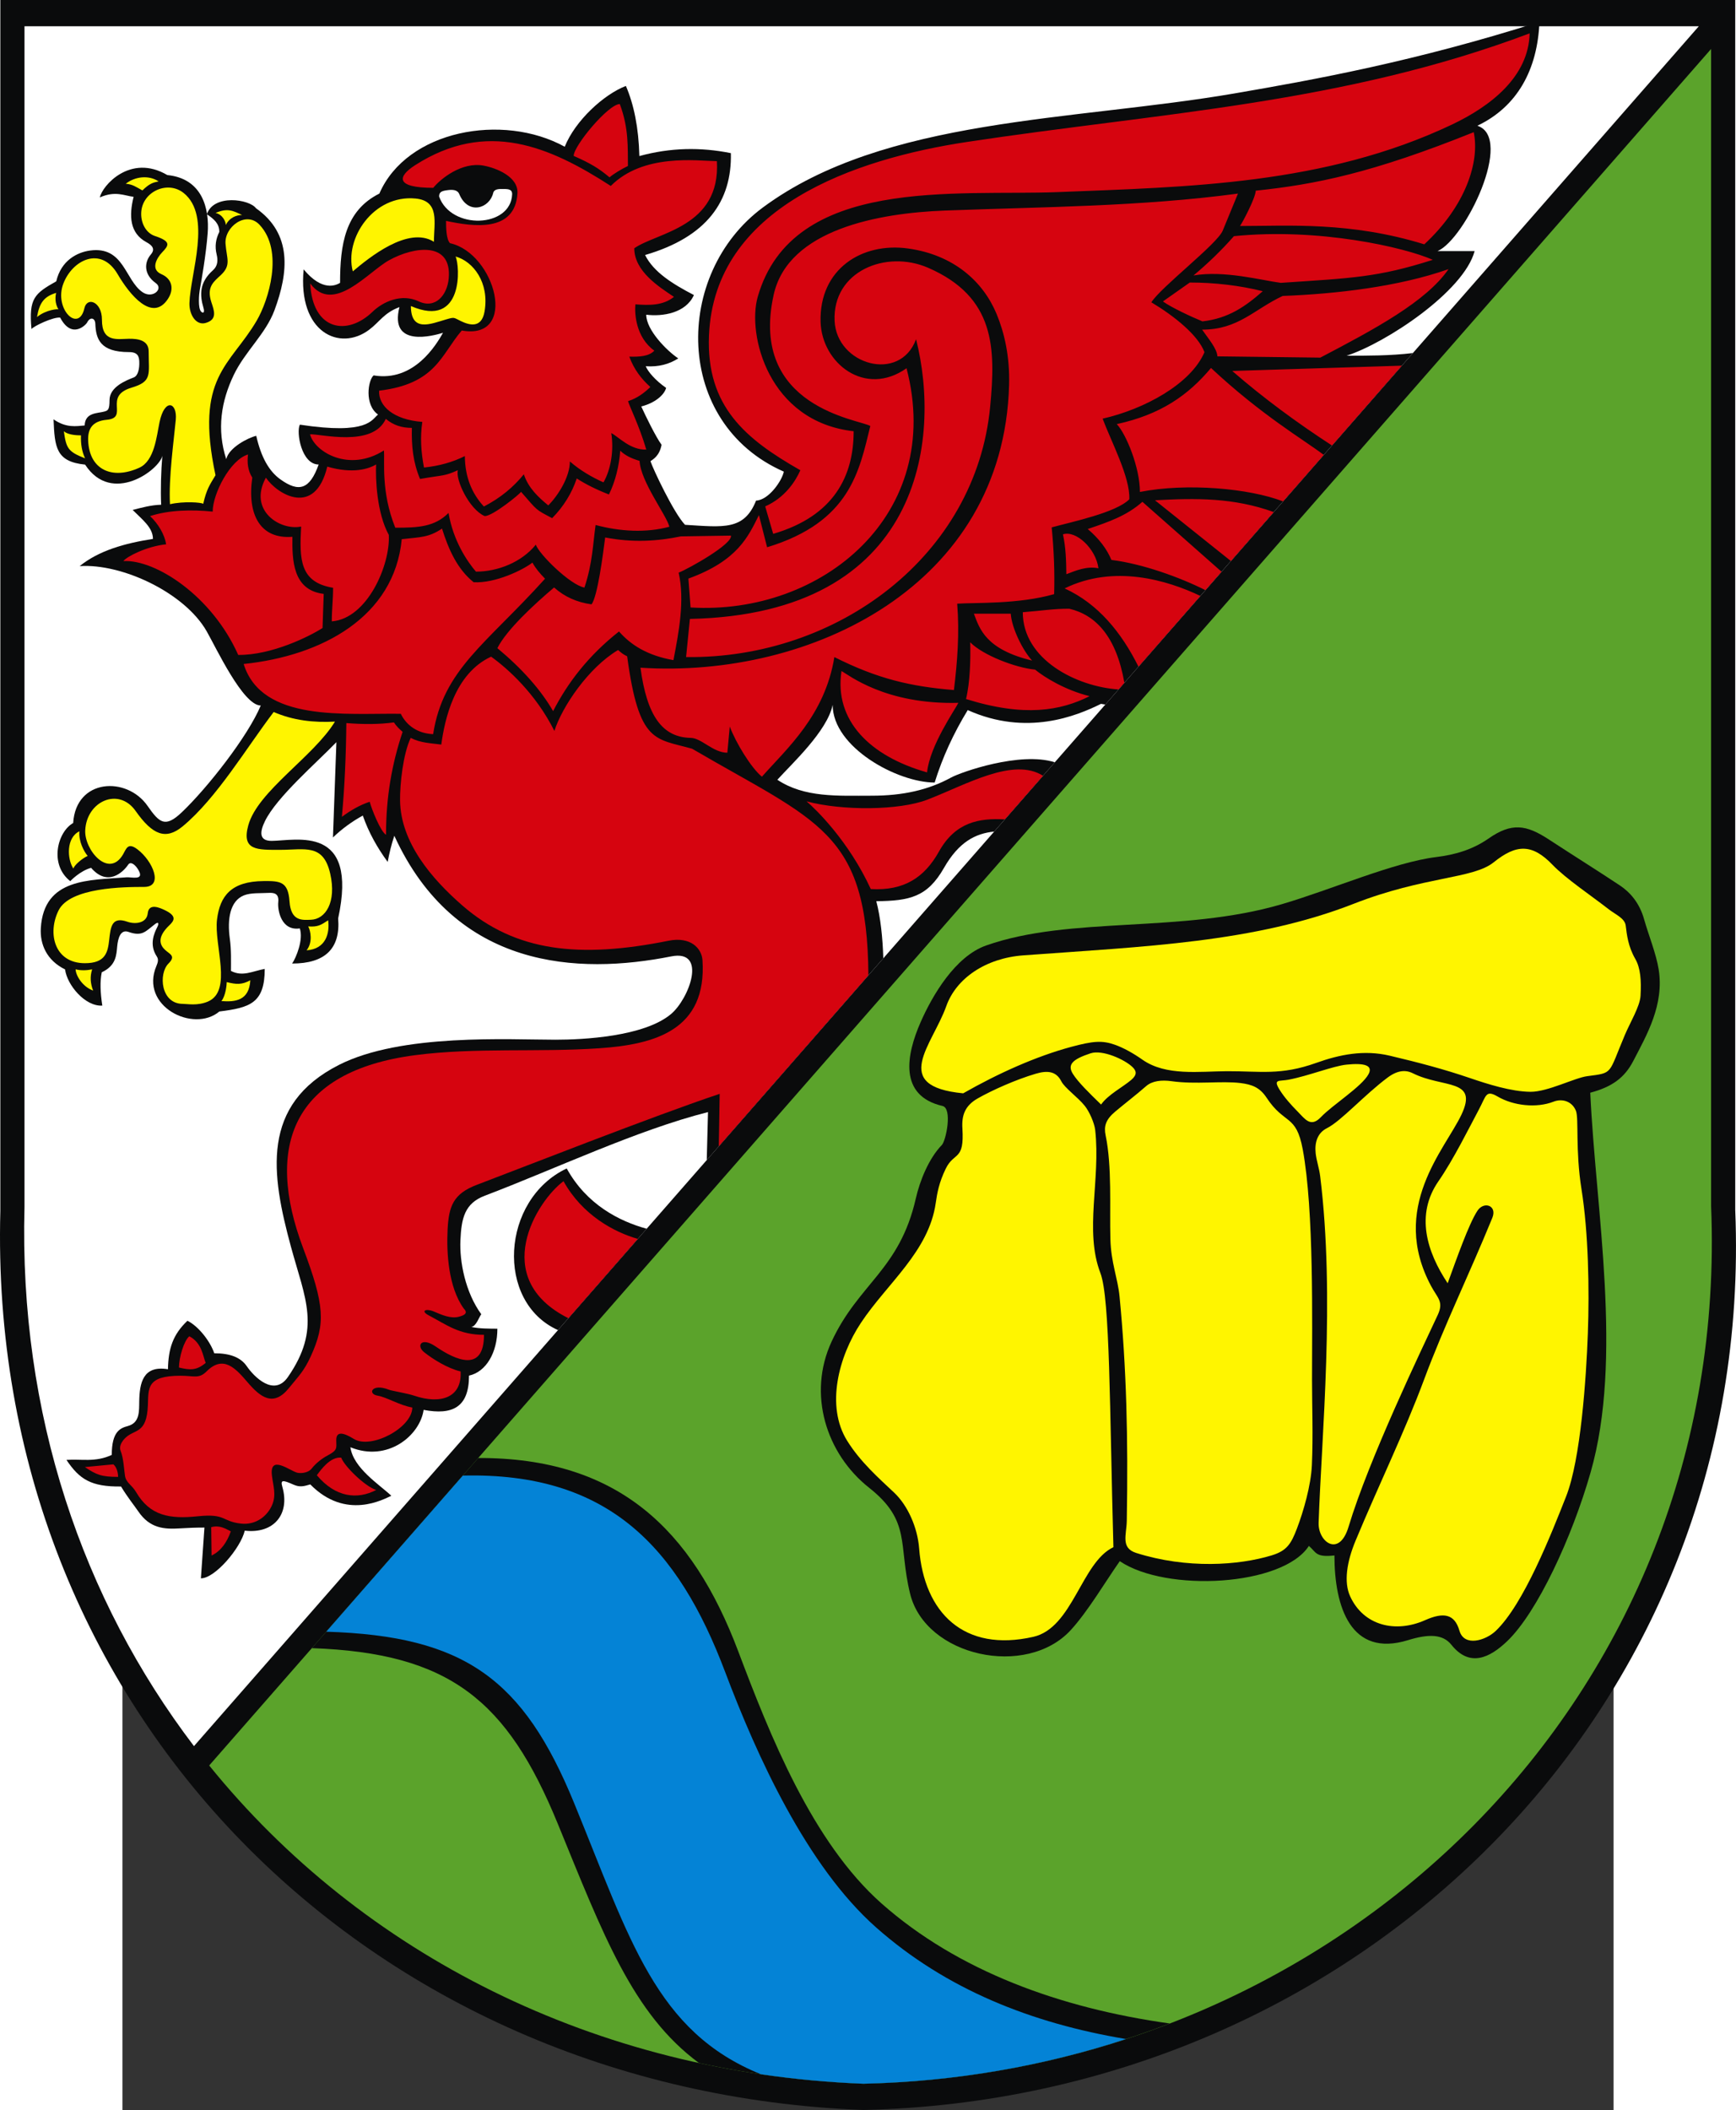 <?xml version="1.0" encoding="UTF-8" standalone="no"?>
<!-- Creator: CorelDRAW -->
<svg
   xmlns:dc="http://purl.org/dc/elements/1.1/"
   xmlns:cc="http://web.resource.org/cc/"
   xmlns:rdf="http://www.w3.org/1999/02/22-rdf-syntax-ns#"
   xmlns:svg="http://www.w3.org/2000/svg"
   xmlns="http://www.w3.org/2000/svg"
   xmlns:sodipodi="http://sodipodi.sourceforge.net/DTD/sodipodi-0.dtd"
   xmlns:inkscape="http://www.inkscape.org/namespaces/inkscape"
   xml:space="preserve"
   width="744"
   height="903.818"
   style="shape-rendering:geometricPrecision; text-rendering:geometricPrecision; image-rendering:optimizeQuality; fill-rule:evenodd; clip-rule:evenodd"
   viewBox="0 0 210 297"
   id="svg2"
   sodipodi:version="0.32"
   inkscape:version="0.45.1"
   sodipodi:docname="POL gmina Rąbino COA.svg"
   inkscape:output_extension="org.inkscape.output.svg.inkscape"
   sodipodi:docbase="C:\Users\Mistrz\Desktop"
   version="1.0"><rect x="0" y="0" width="210" height="297" fill="#333333" stroke="none"/><sodipodi:namedview
   inkscape:window-height="480"
   inkscape:window-width="640"
   inkscape:pageshadow="2"
   inkscape:pageopacity="0.0"
   guidetolerance="10.0"
   gridtolerance="10.0"
   objecttolerance="10.0"
   borderopacity="1.0"
   bordercolor="#666666"
   pagecolor="#ffffff"
   id="base" />
 <defs
   id="defs4">
  <style
   type="text/css"
   id="style6">
   
    .fil1 {fill:#00923F}
    .fil4 {fill:#0093DD}
    .fil0 {fill:#0A0B0C}
    .fil5 {fill:#DA251D}
    .fil3 {fill:#FFF500}
    .fil2 {fill:white}
   
  </style>
 </defs>
 <g
   id="Warstwa_x0020_1"
   transform="matrix(1.164,0,0,1.164,-17.209,-24.355)">
  <g
   id="_73163176">
   <path
   id="_73303504"
   class="fil0"
   d="M 0.014,20.924 L 209.915,20.924 L 209.915,167.243 C 212.403,228.114 163.925,274.734 104.41,276.075 C 44.627,273.774 -1.62,227.922 0.014,167.345 L 0.014,20.923 L 0.014,20.924 z "
   style="fill:#0a0b0c" />
   <path
   id="_73303432"
   class="fil1"
   d="M 206.996,26.845 L 206.996,166.778 C 209.415,226.132 162.286,271.592 104.427,272.899 C 72.025,271.649 43.718,257.194 25.282,234.415 L 206.996,26.845 L 206.996,26.845 z "
   style="fill:#5ba32b;fill-opacity:1" />
   <path
   id="_73303360"
   class="fil2"
   d="M 2.935,24.101 L 205.508,24.101 L 23.44,232.075 C 9.944,214.343 2.262,191.899 2.935,166.876 L 2.935,24.1 L 2.935,24.101 z "
   style="fill:#ffffff" />
   <path
   id="_73303288"
   class="fil0"
   d="M 135.452,209.709 C 133.715,212.18 131.619,215.748 129.534,218.028 C 124.165,223.898 111.935,221.253 110.081,213.63 C 108.626,207.65 110.241,204.873 105.122,200.829 C 99.919,196.719 97.648,189.493 100.587,183.155 C 103.849,176.121 108.809,174.5 110.778,165.836 C 111.264,163.696 112.354,160.998 113.922,159.387 C 114.431,158.863 115.229,154.946 114.001,154.663 C 108.681,153.427 109.614,148.491 111.36,144.522 C 112.786,141.28 115.545,136.574 119.282,135.257 C 129.518,131.651 142.89,133.832 155.058,130.263 C 161.082,128.496 168.597,125.196 173.75,124.562 C 175.945,124.291 178.094,123.701 180.059,122.329 C 182.864,120.371 184.626,120.652 187.33,122.415 C 190.44,124.443 193.393,126.292 195.958,127.995 C 197.223,128.835 198.342,130.135 198.89,132.089 C 199.41,133.942 200.352,136.248 200.654,138.157 C 201.333,142.44 199.217,146.074 197.57,149.242 C 196.508,151.284 194.966,152.371 192.376,153.061 C 193.032,167.277 196.366,185.172 192.416,198.979 C 190.164,206.851 185.973,215.873 182.346,219.363 C 180.198,221.428 177.773,222.571 175.578,219.823 C 174.539,218.523 172.84,218.486 170.327,219.26 C 163.406,221.392 161.424,215.244 161.424,209.017 C 159.113,209.274 159.24,208.635 158.333,207.864 C 155.176,212.742 141.084,213.507 135.452,209.709 L 135.452,209.709 z "
   style="fill:#0a0b0c" />
   <path
   id="_73303216"
   class="fil3"
   d="M 134.683,208.017 C 130.806,209.849 129.77,217.771 124.996,218.858 C 116.615,220.764 111.776,215.967 111.178,208.171 C 110.984,205.637 109.798,202.971 108.16,201.427 C 106.3,199.675 104.07,197.717 102.466,195.143 C 99.858,190.959 101.431,184.96 104.133,180.891 C 107.308,176.107 112.346,172.274 113.186,166.397 C 113.355,165.218 113.58,163.92 114.4,162.241 C 115.417,160.159 116.663,161.357 116.411,157.375 C 116.31,155.778 116.737,154.621 118.257,153.754 C 120.02,152.75 122.879,151.474 125.297,150.762 C 126.671,150.357 127.749,150.436 128.378,151.677 C 128.79,152.489 130.369,153.593 131.213,154.643 C 131.777,155.343 132.386,156.736 132.479,157.577 C 133.15,163.624 131.142,169.748 133.108,174.868 C 134.278,177.912 134.22,191.229 134.683,208.017 L 134.683,208.017 z M 133.191,154.491 C 131.758,153.103 130.398,151.773 129.777,150.78 C 129.084,149.671 129.714,149.018 131.935,148.291 C 133.342,147.831 136.036,149.03 136.996,149.962 C 137.465,150.417 137.589,150.867 136.851,151.503 C 135.838,152.375 134.043,153.28 133.191,154.491 z M 137.441,208.715 C 143.597,210.662 149.844,210.222 153.824,209.011 C 155.665,208.451 156.178,207.631 156.899,205.734 C 157.667,203.714 158.586,200.559 158.695,198.101 C 158.858,194.393 158.713,191.152 158.713,187.779 C 158.713,180.919 158.963,167.303 157.587,159.899 C 156.788,155.604 155.396,156.975 153.212,153.661 C 152.395,152.421 151.448,152.065 150.069,151.893 C 147.772,151.607 144.655,152.082 141.718,151.667 C 140.51,151.497 139.376,151.624 138.642,152.264 C 137.382,153.365 136.162,154.287 134.895,155.35 C 133.725,156.331 133.517,157.148 133.739,158.212 C 134.522,161.964 134.217,166.912 134.316,170.742 C 134.391,173.642 135.21,175.482 135.425,177.699 C 136.259,186.299 136.475,194.822 136.3,204.826 C 136.271,206.531 135.533,208.111 137.441,208.715 L 137.441,208.715 z M 154.814,152.743 C 155.378,153.643 156.206,154.566 156.943,155.308 C 157.862,156.234 158.539,157.32 159.783,156.016 C 161.2,154.53 164.726,152.331 165.544,150.826 C 166.138,149.732 165.007,149.446 162.882,149.666 C 161.228,149.838 158.338,151.013 155.891,151.483 C 154.724,151.707 153.947,151.357 154.814,152.743 L 154.814,152.743 z M 173.131,176.462 C 168.039,166.978 174.796,159.923 176.789,155.719 C 178.878,151.313 174.595,152.548 170.907,150.708 C 170.026,150.268 169.04,150.347 167.861,151.227 C 165.01,153.356 162.231,156.492 160.516,157.349 C 159.334,157.94 159.019,159.132 159.153,160.385 C 159.249,161.273 159.581,162.203 159.698,163.154 C 161.516,177.844 159.874,194.436 159.51,205.069 C 159.431,207.374 161.999,209.316 163.13,205.557 C 165.598,197.354 171.981,184.1 173.919,179.943 C 174.674,178.324 173.908,177.908 173.131,176.462 L 173.131,176.462 z M 175.124,176.1 C 172.59,172.3 171.209,167.807 174.007,163.768 C 175.825,161.143 177.741,157.266 178.909,155.078 C 179.807,153.395 179.72,152.679 181.188,153.533 C 183.083,154.635 185.861,154.95 187.939,154.142 C 188.989,153.734 190.188,154.099 190.644,155.255 C 191.009,156.18 190.563,160.021 191.315,164.727 C 192.152,169.962 192.281,176.838 192.084,182.186 C 191.889,187.469 191.235,197.377 189.45,201.892 C 187.688,206.351 184.331,214.928 180.928,218.153 C 179.719,219.3 177.126,220.111 176.548,218.116 C 175.958,216.077 174.624,215.853 172.4,216.841 C 168.806,218.438 164.946,217.509 163.323,213.956 C 162.542,212.249 162.91,209.803 163.985,207.223 C 166.848,200.349 169.892,194.135 172.286,187.707 C 174.711,181.193 177.714,175.072 180.527,168.191 C 181.139,166.693 179.509,166.143 178.725,167.336 C 177.671,168.94 176.194,173.171 175.124,176.1 L 175.124,176.1 z M 116.506,153.134 C 107.614,152.282 112.787,147.307 114.463,142.589 C 115.656,139.23 119.228,136.786 123.788,136.45 C 138.388,135.375 151.73,134.915 163.757,130.213 C 172.323,126.865 178.182,127.223 180.691,125.198 C 183.433,122.987 185.344,122.93 187.822,125.511 C 189.432,127.186 192.523,129.25 194.62,130.886 C 195.416,131.507 196.556,131.961 196.665,132.85 C 196.805,133.984 196.958,135.374 197.817,136.868 C 198.461,137.986 198.562,139.482 198.458,141.346 C 198.387,142.614 197.203,144.566 196.574,146.049 C 194.517,150.901 195.207,150.636 191.998,151.062 C 190.494,151.261 187.214,152.965 185.15,152.951 C 182.81,152.934 179.892,151.995 177.865,151.304 C 174.643,150.205 171.618,149.414 168.127,148.586 C 164.976,147.839 162.029,148.451 159.204,149.46 C 154.919,150.993 152.452,150.445 148.441,150.46 C 145.077,150.474 141.042,151.071 138.192,149.065 C 137.072,148.277 135.892,147.624 134.847,147.255 C 133.324,146.718 132.211,146.806 129.567,147.519 C 125.345,148.658 120.785,150.696 116.506,153.134 L 116.506,153.134 z "
   style="fill:#fff500" />
   <path
   id="_73303144"
   class="fil0"
   d="M 57.832,197.233 C 74.712,197.185 83.71,205.829 89.291,220.609 C 93.117,230.741 98.231,243.666 106.621,251.094 C 115.859,259.271 128.28,263.774 141.497,265.614 C 129.982,270.055 117.479,272.605 104.427,272.899 C 97.597,272.636 90.951,271.783 84.54,270.392 C 76.505,264.474 72.922,254.798 67.458,241.463 C 61.334,226.519 54.367,220.816 37.703,220.227 L 57.832,197.233 z "
   style="fill:#0a0b0c" />
   <path
   id="_73163464"
   class="fil4"
   d="M 55.97,199.36 C 73.544,198.928 81.998,207.986 87.709,223.112 C 91.535,233.244 97.572,246.565 105.963,253.992 C 114.415,261.474 124.769,265.586 136.215,267.496 C 126.193,270.773 115.508,272.649 104.427,272.899 C 100.222,272.737 96.087,272.35 92.032,271.754 C 79.306,266.6 76.226,255.531 69.434,238.959 C 63.297,223.983 56.2,218.746 39.443,218.239 L 55.97,199.36 L 55.97,199.36 z "
   style="fill:#0483d6;fill-opacity:1" />
   <path
   id="_73163392"
   class="fil0"
   d="M 186.228,23.571 C 171.199,28.347 159.047,30.551 149.333,32.221 C 129.829,35.574 107.01,35.112 92.278,46.008 C 81.426,54.034 81.455,72.092 94.807,77.957 C 94.582,79.063 92.973,81.398 91.449,81.458 C 90.004,85.081 87.508,84.671 82.856,84.386 C 81.498,82.986 78.973,77.621 78.672,76.694 C 78.95,76.48 79.751,76.104 80.015,74.708 C 79.331,73.786 78.082,71.229 77.558,70.076 C 79.161,69.67 80.328,68.725 80.567,67.83 C 79.285,66.947 78.365,65.869 78.099,65.212 C 79.672,65.319 80.953,64.953 82.035,64.264 C 80.651,63.341 78.159,60.825 78.159,58.98 C 80.112,59.223 82.942,58.806 83.928,56.603 C 81.37,55.272 79.042,53.831 78.021,51.762 C 85.516,49.573 88.532,45.232 88.4,39.443 C 84.757,38.704 81.07,38.766 77.329,39.796 C 77.24,36.361 76.669,33.571 75.697,31.316 C 73.011,32.353 69.57,35.507 68.298,38.667 C 60.789,34.538 49.186,36.674 45.87,44.333 C 41.718,46.408 41.117,50.517 41.117,55.13 C 40.614,55.423 38.983,56.233 36.71,53.499 C 35.98,61.146 41.082,63.459 44.628,60.805 C 45.918,59.84 46.407,58.772 48.301,58.06 C 47.04,63.034 52.433,61.508 53.572,61.17 C 52.785,62.552 50.101,67.143 45.174,66.319 C 44.494,66.91 44.041,69.87 45.71,71.054 C 44.931,71.65 44.557,73.539 36.249,72.276 C 35.787,73.198 36.45,77.095 38.525,77.095 C 37.452,80.118 36.132,80.501 33.883,78.882 C 32.516,77.899 31.561,76.21 30.976,73.626 C 29.98,73.856 27.646,75.066 27.345,76.45 C 26.179,72.841 26.729,69.441 28.262,66.249 C 29.626,63.412 32.123,61.294 33.18,58.443 C 34.891,53.831 35.332,49.195 30.943,46.105 C 30.148,45.008 25.82,44.362 25.003,46.83 C 25.854,47.41 26.518,47.959 26.505,48.973 C 26.09,49.809 25.934,50.684 26.186,51.704 C 26.362,52.416 26.312,53.094 25.735,53.607 C 24.094,55.063 24.124,56.578 24.588,58.145 C 24.761,58.73 24.557,58.846 24.318,58.618 C 23.881,58.202 24.071,56.384 24.133,56.038 C 24.348,54.85 24.887,51.797 25.096,49.151 C 25.334,46.128 24.44,42.511 20.216,42.093 C 15.73,39.453 12.326,43.406 12.055,44.794 C 13.94,43.967 15.018,44.593 16.137,44.725 C 15.565,47.023 15.661,49.109 17.677,50.203 C 18.355,50.571 18.805,51.019 18.227,51.691 C 17.408,52.644 17.348,54.114 18.819,55.157 C 19.788,55.844 18.441,57.104 17.208,56.251 C 15.082,54.781 14.969,50.672 10.876,51.218 C 9.346,51.422 7.37,52.393 6.779,54.943 C 4.146,56.423 3.438,57.006 3.781,60.716 C 4.064,60.352 6.424,59.228 7.254,59.332 C 8.692,62.048 10.412,60.127 10.497,59.952 C 10.876,59.176 11.479,59.367 11.506,60.079 C 11.578,61.911 12.083,63.504 15.587,63.501 C 16.624,63.5 16.796,64.003 16.823,64.652 C 16.858,65.509 16.671,66.365 16.16,66.564 C 15.249,66.92 13.224,67.698 13.224,69.312 C 13.224,70.465 13.038,70.563 12.616,70.685 C 11.773,70.927 10.267,70.779 10.216,72.374 C 9.199,72.457 7.995,72.703 6.45,71.632 C 6.588,75.045 6.756,76.752 10.269,77.108 C 13.49,82.055 19.267,77.729 19.613,76.037 C 19.454,77.929 19.391,80.145 19.469,81.959 C 18.235,81.993 17.095,82.316 16.019,82.588 C 17.172,83.741 18.477,84.707 18.477,86.091 C 15.054,86.62 11.925,87.507 9.61,89.382 C 14.723,89.042 22.293,92.585 24.967,97.243 C 26.11,99.235 29.375,106.239 31.521,106.239 C 29.971,109.958 25.067,116.208 21.962,119.155 C 19.95,121.065 19.255,120.43 17.821,118.372 C 15.317,114.776 9.159,115.045 8.825,120.448 C 6.929,121.505 5.891,125.465 8.479,127.482 C 8.437,127.504 9.633,126.233 10.996,125.867 C 13,128.189 14.867,126.397 15.482,125.483 C 15.792,125.023 16.394,125.524 16.76,126.202 C 17.421,127.427 15.878,126.962 15.265,127.013 C 10.8,127.381 5.291,127.072 4.912,133.14 C 4.788,135.119 5.631,137.066 7.845,138.15 C 8.082,140.035 10.279,142.661 12.351,142.527 C 12.107,140.961 12.055,139.587 12.285,138.496 C 14.044,137.681 14.053,136.38 14.153,135.355 C 14.248,134.379 14.551,133.274 15.519,133.616 C 17.178,134.202 17.576,133.559 18.712,132.683 C 19.206,132.301 19.185,132.668 19.015,133.001 C 18.623,133.769 17.988,135.149 18.949,136.594 C 19.183,136.947 19.072,137.32 18.894,137.738 C 16.835,142.592 23.365,145.883 26.513,143.239 C 30.203,142.777 32.002,142.24 32.002,138.089 C 30.501,138.364 29.335,139.07 27.917,138.333 C 27.917,137.198 27.966,135.787 27.778,134.436 C 27.45,132.072 27.793,129.867 29.495,129.192 C 30.334,128.859 31.544,128.953 32.448,128.899 C 33.106,128.86 33.749,128.95 33.639,129.998 C 33.532,131.007 34.006,133.524 36.243,133.192 C 36.703,134.537 35.807,136.721 35.318,137.44 C 39.263,137.44 41.184,135.67 40.886,131.98 C 43.361,120.562 35.806,122.585 32.846,122.606 C 31.296,122.616 31.395,121.52 32.024,120.231 C 33.456,117.297 38.263,113.175 40.672,110.671 C 40.533,114.559 40.395,118.385 40.256,122.194 C 41.342,121.154 42.546,120.271 43.868,119.548 C 44.577,121.584 45.614,123.432 46.877,125.152 C 47.075,124.098 47.324,123.043 47.681,121.989 C 55.101,138.18 69.96,138.803 81.178,136.577 C 85.598,135.701 83.357,141.707 81.154,143.552 C 77.885,146.289 70.489,146.652 67.18,146.652 C 61.561,146.652 48.531,145.868 40.987,149.694 C 31.477,154.516 32.784,162.902 35.175,171.692 C 36.887,177.99 38.867,181.57 34.807,187.439 C 33.112,189.888 30.689,187.385 29.831,186.136 C 29.095,185.063 27.811,184.568 25.894,184.568 C 25.432,183.184 24.037,181.328 22.653,180.636 C 20.876,182.318 20.342,184.013 20.293,186.501 C 17.256,185.995 16.863,188.178 16.818,190.352 C 16.793,191.553 16.915,192.967 15.443,193.367 C 14.533,193.614 13.494,194.005 13.494,196.859 C 11.489,197.79 9.796,197.327 8.012,197.463 C 9.589,199.813 10.997,200.725 14.614,200.68 C 15.441,202.036 16.201,202.954 16.707,203.696 C 18.09,205.727 19.795,205.869 21.753,205.743 C 22.709,205.682 23.638,205.645 24.707,205.645 L 24.279,211.785 C 25.988,211.796 29.11,208.088 29.584,206.018 C 33.095,206.431 35.079,204.031 34.135,200.732 C 33.879,199.839 34.181,199.88 35.489,200.457 C 36.257,200.796 36.726,200.655 37.514,200.428 C 41.827,204.815 46.411,202.202 47.318,201.801 C 45.85,200.417 42.731,198.469 42.365,195.932 C 46.874,197.771 50.782,194.511 51.226,191.414 C 54.686,192.067 56.718,191.133 56.717,187.272 C 58.793,186.82 60.15,184.473 60.15,181.599 C 59.095,181.586 58.04,181.607 56.985,181.385 C 57.612,181.321 57.97,180.081 58.204,179.854 C 56.264,177.182 55.561,173.488 55.678,170.909 C 55.798,168.244 56.179,166.443 58.634,165.513 C 66.975,162.353 77.061,157.564 85.632,155.404 L 85.481,161.208 L 106.842,136.807 C 106.769,134.395 106.518,131.892 105.995,129.904 C 110.015,129.852 112.157,129.421 114.176,125.886 C 115.968,122.75 117.975,121.708 120.259,121.481 L 127.593,113.104 C 123.393,111.763 116.215,114.307 115.065,114.937 C 112.288,116.458 109.209,117.145 105.426,117.145 C 101.317,117.145 97.293,117.396 94.023,115.216 C 95.766,113.288 100.053,109.35 100.716,106.164 C 100.716,111.279 108.528,115.552 113.056,115.552 C 114.014,112.475 115.336,109.614 117.057,106.792 C 124.181,109.988 130.226,107.502 133.181,106.037 L 133.705,106.122 L 170.914,63.618 C 168.168,63.949 165.262,63.938 162.9,63.938 C 167.636,62.406 177.073,56.189 178.386,51.285 L 173.905,51.285 C 177.239,49.854 183.185,37.57 178.716,36.129 C 183.559,33.822 185.997,29.337 186.228,23.571 L 186.228,23.571 z M 78.213,169.51 C 74.895,168.602 70.943,166.585 68.538,162.22 C 60.586,165.98 59.877,178.362 67.484,181.766 L 78.213,169.51 z "
   style="fill:#0a0b0c" />
   <path
   id="_73163320"
   class="fil2"
   d="M 53.102,44.698 C 54.556,48.755 61.776,48.482 61.935,44.422 C 61.963,43.696 61.236,43.793 60.731,43.78 C 60.331,43.769 59.754,43.789 59.647,44.248 C 59.212,46.119 56.622,46.986 55.537,44.392 C 55.301,43.829 54.646,43.848 54.11,43.92 C 53.478,44.006 53.081,44.109 53.102,44.698 z "
   style="fill:#ffffff" />
   <path
   id="_73163248"
   class="fil5"
   d="M 37.503,55.199 C 40.32,58.98 44.489,53.81 47.034,52.4 C 50.151,50.674 54.66,50.138 54.263,54.584 C 54.083,56.611 52.656,58.323 50.619,57.363 C 48.545,56.385 46.319,57.394 45.037,58.633 C 41.993,61.578 37.79,60.92 37.503,55.199 L 37.503,55.199 z M 69.38,39.777 C 69.38,38.547 73.578,33.507 74.962,33.507 C 76.076,36.482 75.907,38.819 75.945,40.995 C 75.201,41.339 74.065,42.041 73.721,42.371 C 72.422,41.28 71.424,40.676 69.38,39.777 L 69.38,39.777 z M 45.841,68.167 C 45.751,70.048 47.613,71.68 51.068,71.943 C 50.797,73.734 50.905,75.579 51.271,77.46 C 53.101,77.271 54.748,76.809 56.214,76.075 C 56.231,78.577 57.043,80.582 58.516,82.174 C 60.572,81.111 62.113,79.798 63.35,78.279 C 63.903,79.959 65.15,81.087 66.306,82.039 C 67.536,80.808 68.921,78.57 68.921,76.725 C 70.152,77.801 71.603,78.64 72.987,79.255 C 73.899,77.663 74.257,75.34 73.927,73.292 C 74.78,73.713 76.217,75.359 78.166,75.291 C 77.331,72.44 76.087,69.96 75.961,69.432 C 77.077,69.078 77.909,68.44 78.661,67.722 C 77.564,66.746 76.665,65.572 76.113,64.05 C 77.328,64.084 78.474,64.026 79.141,63.329 C 76.869,61.696 76.742,58.785 76.847,57.728 C 78.534,57.853 80.193,57.886 81.515,56.822 C 79.67,55.592 76.713,53.713 76.713,50.945 C 79.47,49.015 87.178,48.404 86.708,40.412 C 84.254,40.374 77.809,39.451 73.869,43.41 C 66.438,38.612 58.859,35.359 50.202,40.895 C 48.072,42.257 47.745,43.637 52.394,43.637 C 53.259,42.556 55.842,40.466 58.474,40.95 C 60.026,41.236 62.699,42.29 62.578,44.305 C 62.29,49.068 57.223,48.333 53.94,47.635 C 53.94,48.404 53.956,49.869 54.417,50.33 C 57.173,50.945 59.253,53.892 59.782,56.533 C 60.311,59.173 59.29,61.506 55.842,60.891 C 53.313,63.827 52.74,67.344 45.841,68.167 z M 29.981,75.884 C 29.859,76.864 29.946,77.809 30.494,78.677 C 29.852,83.205 31.491,86.147 35.35,85.835 C 35.32,88.608 35.358,92.294 39.138,92.741 L 38.996,96.865 C 37.452,97.86 32.864,100.161 28.794,100.121 C 25.627,92.995 18.812,88.569 14.899,88.772 C 15.269,88.248 17.699,86.987 20.072,86.745 C 19.895,85.579 19.131,84.27 18.128,83.334 C 20.417,82.587 23.193,82.531 25.705,82.79 C 25.705,80.637 27.829,76.499 29.981,75.884 L 29.981,75.884 z M 45.477,77.086 C 45.395,78.82 45.557,82.971 47.014,85.609 C 47.207,89.257 44.402,95.729 40.116,96.065 C 40.116,94.527 40.271,93.538 40.271,92.001 C 36.218,91.34 36.196,88.553 36.405,84.597 C 33.89,85.121 29.957,82.681 32.142,78.687 C 33.523,80.724 38.095,83.488 39.568,77.349 C 42.636,78.248 44.574,77.638 45.477,77.086 z M 37.479,73.443 C 38.645,73.354 45.078,75.081 46.648,71.574 C 47.571,72.343 48.574,72.666 49.804,72.666 C 49.753,74.846 49.936,76.791 50.791,78.842 C 53.769,78.324 53.7,78.531 55.373,77.781 C 55.046,78.87 56.697,82.468 58.593,83.325 C 59.479,83.43 62.956,80.601 63.011,80.395 C 65.096,82.783 64.717,82.484 66.775,83.584 C 68.156,82.178 69.149,80.578 69.754,78.784 C 70.857,79.494 72.154,80.139 73.646,80.719 C 74.419,79.153 74.887,77.251 75.013,75.426 C 75.628,76 76.276,76.332 77.352,76.657 C 77.488,79.178 80.608,83.215 80.961,84.62 C 78.153,85.383 74.971,85.199 72.034,84.409 C 71.697,86.752 71.679,88.966 70.684,91.976 C 68.962,91.67 65.179,87.924 64.8,86.788 C 63.063,88.941 60.152,90.05 57.557,90.05 C 56.503,88.824 54.806,86.321 54.241,82.952 C 52.55,84.643 50.564,84.738 47.796,84.738 C 46.027,80.337 46.548,76.645 46.421,75.394 C 42.212,78.073 38.045,75.582 37.479,73.443 L 37.479,73.443 z M 73.191,85.917 C 72.912,88.106 72.266,93.043 71.544,94.005 C 69.77,93.764 68.259,93.083 67.012,91.964 C 64.614,93.993 61.255,97.089 60.148,99.302 C 63.2,101.84 65.424,104.378 66.893,106.916 C 68.669,103.466 71.155,100.209 74.864,97.286 C 76.29,98.902 78.266,100.189 81.451,100.751 C 82.101,97.378 82.839,93.544 82.083,90.172 C 83.314,89.682 88.631,86.711 88.407,85.693 L 82.343,85.787 C 79.522,86.369 76.537,86.566 73.191,85.917 z M 48.581,86.121 C 47.674,95.538 38.911,100.233 29.451,101.218 C 31.652,108.288 41.81,107.147 48.462,107.24 C 49.155,108.655 50.507,109.62 52.376,109.702 C 53.603,101.85 58.773,98.832 65.917,90.905 C 65.297,90.269 64.778,89.667 64.389,88.955 C 63.275,89.831 59.908,91.478 57.279,91.331 C 55.319,89.762 54.258,87.412 53.45,84.845 C 51.862,85.913 50.897,85.871 48.581,86.121 L 48.581,86.121 z M 41.875,108.362 C 41.839,112.191 41.679,115.978 41.336,119.704 C 42.41,118.902 43.526,118.267 44.703,117.876 C 44.917,118.736 46.053,121.561 46.677,121.865 C 46.677,117.254 47.392,113.298 48.683,109.425 C 48.293,109.082 47.917,108.726 47.631,108.28 C 45.875,108.526 43.937,108.528 41.875,108.362 z M 10.241,198.33 L 13.689,198.001 C 14.084,198.33 14.26,198.989 14.26,199.517 C 12.218,199.517 11.625,199.253 10.241,198.33 z M 25.526,205.599 C 26.573,205.307 27.298,205.812 27.898,206.105 C 27.437,207.422 26.691,208.499 25.57,209.026 L 25.526,205.599 z M 38.307,199.318 C 40.572,202.02 43.225,202.284 45.49,201.098 C 44.15,200.688 41.646,198.243 41.251,197.189 C 39.919,197.064 38.798,198.659 38.307,199.318 z M 21.622,186.293 C 21.635,185.042 22.231,183.046 22.877,182.513 C 24.417,183.312 24.527,184.953 24.86,185.734 C 23.74,186.657 23.006,186.623 21.622,186.293 L 21.622,186.293 z M 77.139,170.737 C 74.254,169.918 70.417,167.841 68.152,163.761 C 64.935,166.123 59.079,175.484 68.741,180.33 L 77.139,170.737 L 77.139,170.737 z M 74.758,99.526 C 71.164,101.652 67.971,106.401 67.047,109.312 C 64.794,104.806 61.401,101.768 59.392,100.332 C 54.957,102.375 53.772,107.964 53.363,110.961 C 52.13,110.788 50.897,110.788 49.663,110.153 C 48.741,112.082 48.349,115.748 48.375,117.723 C 48.441,122.821 52.228,127.213 55.911,130.42 C 62.357,136.033 70.108,136.843 80.852,134.685 C 83.546,134.144 84.871,135.617 84.964,137.029 C 85.525,145.516 79.155,147.226 72.488,147.685 C 65.07,148.196 57.526,147.564 50.196,148.521 C 35.34,150.462 32.005,159.524 36.642,171.834 C 39.249,178.755 39.384,180.975 37.572,184.936 C 36.727,186.782 36.09,187.333 34.928,188.776 C 33.031,191.131 31.44,189.843 29.935,188.087 C 28.461,186.367 26.989,184.737 24.96,186.766 C 24.038,187.688 23.458,187.285 21.798,187.285 C 17.683,187.285 17.941,188.812 17.865,190.835 C 17.729,194.44 16.207,193.674 15.065,194.874 C 14.581,195.382 14.391,195.93 14.557,196.348 C 14.945,197.326 14.967,198.61 15.098,199.403 C 15.239,200.249 15.935,200.496 16.435,201.352 C 18.116,204.234 20.508,204.634 23.892,204.281 C 27.343,203.922 26.752,204.895 29.127,205.165 C 30.929,205.37 32.337,204.256 32.908,202.886 C 33.421,201.655 33.019,200.596 32.871,199.354 C 32.564,196.765 35.018,198.769 35.922,199.008 C 36.272,199.101 37.23,199.096 37.696,198.494 C 38.191,197.855 38.972,197.262 39.598,196.932 C 40.838,196.279 40.669,196.057 40.655,195.094 C 40.639,193.905 41.595,194.196 42.784,194.929 C 44.867,196.211 49.837,193.591 49.858,191.13 C 48.297,190.858 46.757,189.875 45.655,189.694 C 44.393,189.486 44.974,188.154 47.031,188.979 C 47.366,189.113 49.208,189.402 50.111,189.706 C 53.202,190.749 55.885,189.997 55.7,186.766 C 54.098,186.383 52.343,185.275 51.299,184.449 C 50.296,183.656 50.939,182.55 52.688,183.753 C 55.091,185.405 58.529,186.95 58.529,182.339 C 55.52,182.339 54.008,181.124 51.85,179.987 C 50.797,179.433 51.522,179.13 52.415,179.501 C 53.394,179.909 54.48,180.42 55.495,180.152 C 56.242,179.954 56.614,179.686 56.069,179.142 C 54.225,176.56 53.984,172.446 54.126,169.627 C 54.268,166.808 54.793,165.284 57.676,164.195 C 62.549,162.353 79.261,155.786 87.047,153.198 L 86.939,159.542 L 105.037,138.869 C 104.928,121.424 98.89,120.333 83.71,111.465 C 79.237,110.199 77.279,110.889 75.85,100.287 C 75.427,100.092 75.076,99.825 74.758,99.526 L 74.758,99.526 z M 185.042,24.958 C 162.405,33.478 140.43,34.536 116.957,38.09 C 103.477,40.131 86.385,45.896 85.75,61.513 C 85.401,70.096 90.205,74.032 96.807,77.789 C 96.204,79.149 94.926,81.114 92.552,82.159 L 93.52,85.481 C 100.901,83.321 103.255,78.464 103.255,73.071 C 92.934,71.917 90.342,61.371 91.651,56.812 C 95.856,42.164 115.677,44.644 128.026,44.15 C 143.62,43.527 160.244,43.276 175.61,36.003 C 180.325,33.771 184.914,30.215 185.042,24.958 L 185.042,24.958 z M 178.277,36.906 C 166.091,41.815 159.111,43.237 151.904,43.98 C 151.874,44.872 150.29,47.854 149.998,48.254 C 155.862,48.254 163.326,47.701 172.297,50.469 C 177.313,45.824 179.025,40.465 178.277,36.906 L 178.277,36.906 z M 152.751,56.139 C 150.693,57.947 148.633,59.428 145.455,59.786 C 144.166,59.261 141.643,58.086 140.674,57.374 L 143.925,55.088 C 146.923,55.088 149.984,55.447 152.751,56.139 L 152.751,56.139 z M 149.753,44.333 C 137.977,45.911 126.184,45.936 114.274,46.386 C 106.402,46.684 95.329,48.618 93.573,56.589 C 90.569,70.233 104.037,71.654 105.271,72.439 C 103.934,77.859 102.862,84.042 92.782,87.102 L 91.794,83.214 C 90.492,85.817 89.233,88.718 83.26,90.891 L 83.524,94.384 C 99.421,95.336 114.267,83.142 109.653,65.454 C 104.636,68.993 99.388,64.842 99.253,59.833 C 99.082,53.478 104.236,50.191 109.846,50.974 C 115.324,51.739 118.906,54.932 120.55,58.894 C 121.467,61.102 122.161,63.967 122.061,67.497 C 121.374,91.812 97.993,102.996 77.46,101.666 C 78.243,107.477 80.094,110.09 83.549,110.153 C 84.851,110.177 86.252,111.947 87.972,111.947 L 88.268,108.783 C 88.981,110.716 90.876,113.817 92.156,114.846 C 95.173,111.438 99.776,107.443 100.921,100.381 C 106.141,103.007 110.15,103.941 115.386,104.368 C 115.804,100.957 116.068,97.508 115.782,93.923 C 117.922,93.781 123.234,94.004 127.512,92.769 C 127.589,90.078 127.49,87.563 127.215,84.697 C 129.752,84.005 134.991,82.917 136.606,81.303 C 136.738,78.667 134.376,74.24 133.377,71.55 C 138.383,70.42 144.046,67.376 145.7,63.51 C 144.928,61.464 142.102,59.174 139.275,57.48 C 140.428,55.635 147.239,50.438 147.908,48.814 C 148.523,47.32 149.138,45.827 149.753,44.333 L 149.753,44.333 z M 149.061,65.783 L 169.58,65.142 L 161.128,74.797 C 156.91,72.052 152.86,69.085 149.061,65.783 L 149.061,65.783 z M 149.262,49.483 C 147.719,51.241 146.079,52.805 144.371,54.236 C 148.105,53.597 152.545,54.811 154.933,55.128 C 163.557,54.55 166.654,54.473 173.327,52.343 C 169.95,50.844 159.544,48.44 149.262,49.483 L 149.262,49.483 z M 155.166,56.712 C 151.706,58.326 149.797,60.787 145.415,60.787 C 146.19,61.903 147.216,63.081 147.263,64.016 L 159.716,64.169 C 166.327,60.709 172.527,57.388 175.229,53.467 C 169.232,55.588 161.624,56.47 155.166,56.712 L 155.166,56.712 z M 146.491,65.421 C 143.723,68.727 140.396,71.055 135.09,72.209 C 136.244,73.439 137.891,77.492 137.891,80.413 C 143.581,79.293 151.126,79.981 155.211,81.556 L 160.134,75.933 C 157.646,74.055 152.567,71.101 146.491,65.421 L 146.491,65.421 z M 139.712,81.421 C 144.653,81.145 149.23,81.094 154.082,82.846 L 148.899,88.767 L 139.712,81.421 z M 131.577,84.896 C 134.13,84.031 136.293,83.293 138.19,81.606 L 147.767,90.059 L 145.815,92.289 C 142.733,90.739 138.174,89.088 134.438,88.634 C 133.894,87.306 132.94,86.06 131.577,84.896 z M 128.78,92.078 C 134.718,89.162 141.143,91.052 145.204,92.987 L 137.715,101.541 C 135.655,97.406 132.833,93.932 128.78,92.078 L 128.78,92.078 z M 123.718,94.956 C 123.718,100.695 130.248,103.964 135.305,104.295 L 136.01,103.49 C 135.03,97.867 132.523,95.287 129.364,94.539 C 127.63,94.503 125.699,94.813 123.718,94.956 L 123.718,94.956 z M 128.577,85.539 C 128.932,87.146 128.966,88.753 128.989,90.361 C 130.127,89.929 131.424,89.358 132.872,89.641 C 132.564,87.271 130.154,85.02 128.577,85.539 z M 117.803,95.139 L 122.262,95.139 C 122.374,96.84 123.675,99.528 124.846,100.805 C 119.246,99.454 118.502,96.99 117.803,95.139 L 117.803,95.139 z M 117.357,98.594 C 117.411,100.641 117.345,103.406 116.851,105.454 C 123.918,107.663 128.29,106.867 131.801,105.11 C 128.811,104.362 126.346,102.83 125.204,101.898 C 122.82,101.667 118.889,100.154 117.357,98.594 L 117.357,98.594 z M 115.923,105.914 C 115.565,106.681 112.463,111.081 112.137,114.326 C 105.203,112.361 100.875,108.034 101.783,102.072 C 102.604,102.494 107.068,106.155 115.923,105.914 z M 97.555,117.826 C 98.701,118.798 102.662,122.642 105.329,128.434 C 109.418,128.667 111.856,126.974 113.575,123.899 C 115.572,120.327 118.441,119.836 121.549,120.008 L 126.168,114.732 C 122.561,112.467 116.94,115.778 112.182,117.62 C 108.783,118.936 101.874,118.985 97.555,117.826 L 97.555,117.826 z M 83.441,95.768 C 111.596,95.179 113.858,73.941 110.805,61.946 C 108.859,67.244 101.183,65.053 100.949,59.72 C 100.685,53.728 107.161,51.084 112.265,53.305 C 120.386,56.84 120.45,63.004 119.769,70.119 C 118.05,88.084 101.35,100.606 82.98,100.381 L 83.441,95.768 L 83.441,95.768 z "
   style="fill:#d6040f;fill-opacity:1" />
   <path
   id="_73163104"
   class="fil3"
   d="M 49.685,57.932 C 56.128,60.735 55.621,52.992 55.089,51.943 C 57.226,52.526 59.203,55.094 58.596,58.602 C 58.227,60.736 56.659,60.2 55.719,59.745 C 54.818,59.309 54.992,59.246 53.893,59.566 C 52.085,60.091 49.696,61.152 49.685,57.932 L 49.685,57.932 z M 42.658,53.739 C 41.611,49.729 45.181,44.438 50.255,44.932 C 53.213,45.22 52.472,47.853 52.472,50.16 C 49.346,48.212 44.606,52.099 42.658,53.739 z M 33.084,107.025 C 29.839,111.281 26.186,117.447 22.08,120.844 C 20.047,122.526 18.443,121.923 16.38,118.989 C 14.333,116.079 10.448,117.798 10.284,121.335 C 10.174,123.711 13.112,127.18 14.845,124.267 C 15.254,123.58 15.415,122.734 16.602,123.631 C 18.465,125.039 19.798,128.175 17.409,128.175 C 14.949,128.175 8.448,128.237 7.064,131.005 C 5.681,133.773 6.551,137.399 10.242,137.399 C 12.728,137.399 13.015,136.105 13.183,134.579 C 13.358,132.994 13.49,131.72 15.384,132.386 C 16.333,132.719 17.723,132.573 17.848,131.361 C 17.98,130.09 19.314,130.695 19.926,130.99 C 21.353,131.678 21.094,132.215 20.469,132.808 C 18.904,134.293 19.339,135.223 19.934,135.778 C 20.529,136.333 21.284,136.512 20.358,137.439 C 19.128,138.668 19.408,142.317 22.099,142.317 C 22.637,142.317 23.854,142.577 25.121,142.041 C 28.154,140.758 25.841,135.218 26.232,132.099 C 26.584,129.29 27.917,127.496 31.87,127.467 C 33.838,127.453 34.834,127.493 34.999,129.917 C 35.166,132.386 36.588,132.174 37.574,132.147 C 39.354,132.097 40.71,130.024 39.923,126.568 C 39.091,122.907 36.875,123.691 33.877,123.691 C 31.109,123.691 29.167,123.8 30.013,120.725 C 31.152,116.583 37.947,112.394 40.498,108.184 C 37.945,108.325 35.457,108.048 33.084,107.025 L 33.084,107.025 z M 26.047,78.392 C 23.497,66.442 27.83,65.168 31.031,59.697 C 32.455,57.264 34.355,51.265 31.368,48.1 C 29.739,46.373 27.111,48.372 27.258,50.389 C 27.39,52.201 27.984,52.974 26.692,54.186 C 25.847,54.98 24.942,55.596 25.535,57.433 C 25.871,58.471 26.322,59.552 24.857,59.977 C 23.687,60.316 22.851,58.965 22.893,57.568 C 23.001,53.981 25.631,47.027 22.201,44.269 C 20.288,42.73 17.307,44.042 17.07,46.458 C 16.938,47.791 17.589,49.096 18.728,49.468 C 20.793,50.143 20.337,50.647 19.584,51.445 C 18.947,52.119 18.134,53.495 19.507,54.082 C 20.797,54.634 21.069,55.891 20.284,57.078 C 19.343,58.503 18.188,58.374 17.088,57.582 C 15.981,56.785 14.93,55.316 14.208,54.082 C 12.183,50.621 8.726,52.35 7.633,55.229 C 6.478,58.267 9.487,61.252 10.185,58.193 C 10.51,56.768 12.312,57.403 12.306,59.59 C 12.298,62.352 14.151,61.915 15.568,61.891 C 16.679,61.872 17.959,62.069 17.959,63.415 C 17.959,66.225 18.415,67.048 15.899,67.798 C 12.386,68.843 15.64,71.436 12.892,71.686 C 11.086,71.85 10.591,72.836 10.639,74.192 C 10.764,77.723 13.53,78.985 16.832,77.482 C 18.662,76.65 18.916,73.698 19.275,71.973 C 19.889,69.034 21.438,69.556 21.239,71.689 C 21.015,74.096 20.358,78.75 20.538,81.895 C 22.183,81.516 24.369,81.671 24.56,81.852 C 24.959,80.081 25.364,79.529 26.047,78.392 L 26.047,78.392 z M 15.187,43.143 C 16.323,42.253 17.973,42.072 19.161,42.857 C 18.458,43.004 18.046,43.127 17.201,43.95 C 16.355,43.488 16.033,43.22 15.187,43.143 L 15.187,43.143 z M 26.052,46.673 C 27.513,46.058 28.109,46.385 29.262,46.923 C 28.596,46.923 27.746,47.216 27.287,48.139 C 27.298,47.73 26.916,46.864 26.052,46.673 L 26.052,46.673 z M 4.449,59.263 C 4.729,57.607 5.252,56.788 6.769,56.341 C 6.676,56.647 6.559,57.603 7.057,58.343 C 7.074,58.26 5.578,58.341 4.449,59.263 z M 7.698,73.078 C 7.989,75.153 8.204,75.542 10.265,76.349 C 9.893,75.552 9.728,74.624 9.77,73.568 C 9.002,73.568 8.159,73.463 7.698,73.078 z M 8.852,125.961 C 8.084,124.808 7.965,122.219 9.579,121.45 C 9.469,122.655 10.128,123.894 10.58,124.426 C 9.888,124.734 8.929,125.577 8.852,125.961 z M 9.12,138.142 C 9.145,138.891 9.944,140.241 11.242,140.713 C 10.916,139.883 10.837,139.03 11.122,138.143 C 10.467,138.271 9.803,138.307 9.12,138.142 z M 26.76,141.98 C 28.421,142.102 30.118,141.942 30.257,139.465 C 29.206,140.025 28.576,139.971 27.403,139.685 C 27.403,139.937 27.299,141.309 26.76,141.98 z M 37.261,132.952 C 37.547,133.462 37.841,134.879 37.063,135.841 C 39.401,135.686 39.879,133.787 39.677,132.209 C 38.806,132.769 38.474,133.034 37.261,132.952 z "
   style="fill:#fff500" />
  </g>
 </g>
</svg>
